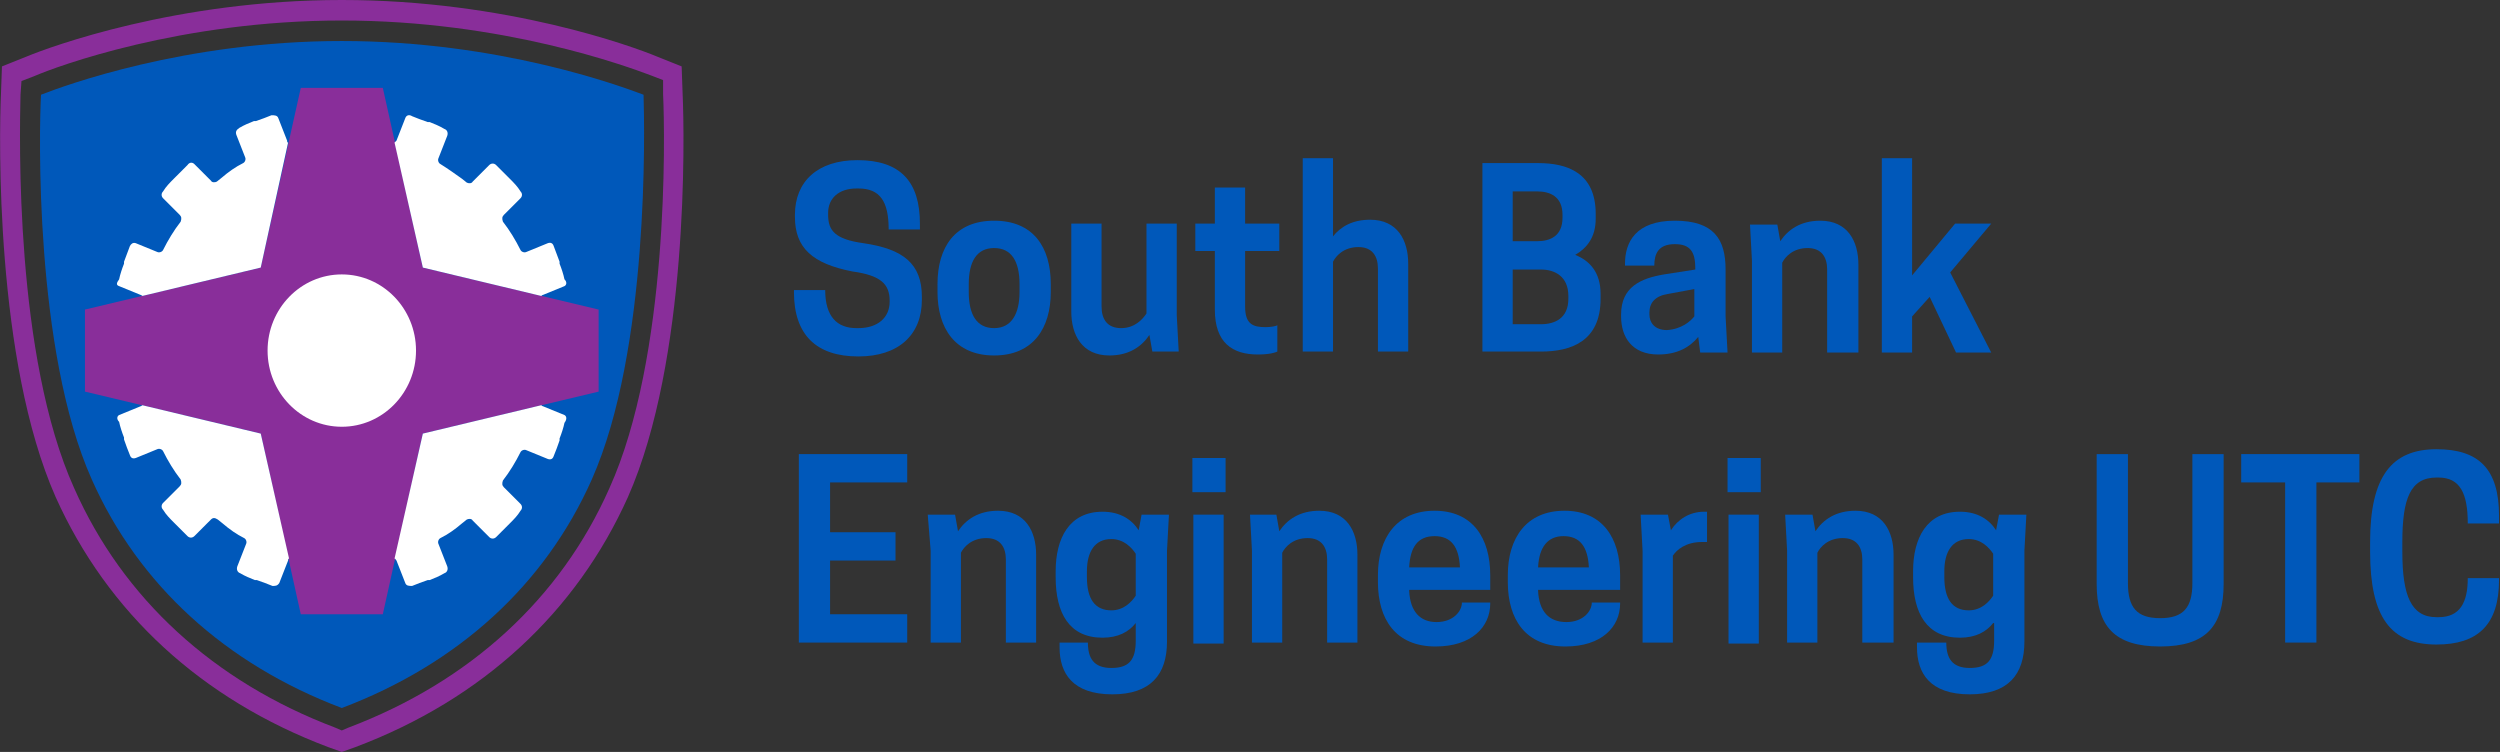 <?xml version="1.0" encoding="utf-8"?>
<!-- Generator: Adobe Illustrator 18.1.1, SVG Export Plug-In . SVG Version: 6.00 Build 0)  -->
<svg version="1.1" id="Layer_1" xmlns="http://www.w3.org/2000/svg" xmlns:xlink="http://www.w3.org/1999/xlink" x="0px" y="0px"
	 width="256px" height="77px" viewBox="0 0 256 77" enable-background="new 0 0 256 77" xml:space="preserve">
<rect x="0" y="0" width="256" height="77" fill="#333333" stroke="none"/>
<g>
	<path fill-rule="evenodd" clip-rule="evenodd" fill="#0058BA" d="M81.4,22.2V22c0-3.4,2.3-5.6,6.4-5.6c4.4,0,6.4,2.2,6.4,6.5v0.6
		h-3.2c0-2.9-0.9-4.2-3.1-4.2h-0.2c-1.8,0-2.9,1-2.9,2.5V22c0,1.6,0.7,2.5,3.6,2.9c4.1,0.6,6,2.1,6,5.5v0.3c0,3.6-2.4,5.8-6.5,5.8
		c-4.3,0-6.6-2.2-6.6-6.6v-0.2h3.2c0,2.7,1.2,3.9,3.2,3.9h0.2c2,0,3.2-1.1,3.2-2.7v-0.1c0-1.7-0.9-2.6-3.8-3
		C83.2,27,81.4,25.4,81.4,22.2z"/>
	<path fill-rule="evenodd" clip-rule="evenodd" fill="#0058BA" d="M104.4,29.9v-0.8c0-2.3-0.8-3.7-2.6-3.7s-2.6,1.4-2.6,3.7v0.8
		c0,2.3,0.8,3.7,2.6,3.7S104.4,32.1,104.4,29.9z M96,29.9v-0.8c0-3.8,1.8-6.5,5.8-6.5c4,0,5.8,2.7,5.8,6.5v0.8
		c0,3.7-1.8,6.5-5.8,6.5C97.8,36.4,96,33.6,96,29.9z"/>
	<path fill-rule="evenodd" clip-rule="evenodd" fill="#0058BA" d="M112.8,22.9v8.5c0,1.3,0.6,2.2,2,2.2c1.4,0,2.2-0.9,2.6-1.5v-9.2
		h3.1v9.4l0.2,3.7H118l-0.3-1.7c-0.8,1.2-2.1,2.1-4.1,2.1c-2.8,0-3.9-2.1-3.9-4.5v-9H112.8z"/>
	<path fill-rule="evenodd" clip-rule="evenodd" fill="#0058BA" d="M131,22.9v2.8h-3.5v5.7c0,1.8,0.8,2.1,2.1,2.1
		c0.5,0,1.1-0.1,1.2-0.2v2.7c-0.2,0.1-0.8,0.3-2,0.3c-2.6,0-4.4-1.2-4.4-4.6v-6h-2v-2.8h2v-3.7h3.1v3.7H131z"/>
	<path fill-rule="evenodd" clip-rule="evenodd" fill="#0058BA" d="M136.5,24.2c0.8-1,2-1.7,3.8-1.7c2.8,0,3.9,2.1,3.9,4.5v9h-3.1
		v-8.5c0-1.3-0.6-2.2-2-2.2c-1.5,0-2.3,0.9-2.6,1.5v9.2h-3.1V16.2h3.1V24.2z"/>
	<path fill-rule="evenodd" clip-rule="evenodd" fill="#0058BA" d="M154.9,27.6v5.6h2.9c1.4,0,2.8-0.6,2.8-2.6v-0.3
		c0-2-1.4-2.7-2.8-2.7H154.9z M154.9,19.6v5.1h2.5c1.3,0,2.6-0.5,2.6-2.4V22c0-1.9-1.3-2.4-2.6-2.4H154.9z M157.5,16.7
		c3,0,5.9,1,5.9,5.2v0.5c0,1.9-0.9,3-2.1,3.7c1.5,0.6,2.6,1.8,2.6,4v0.5c0,4.4-3.1,5.4-6.1,5.4h-6V16.7H157.5z"/>
	<path fill-rule="evenodd" clip-rule="evenodd" fill="#0058BA" d="M173.5,32.4v-2.8l-2.7,0.5c-1.3,0.2-1.9,0.9-1.9,1.9v0.2
		c0,0.8,0.5,1.6,1.8,1.6C172.2,33.7,173.1,32.9,173.5,32.4z M173.9,34.5c-0.9,1.1-2.2,1.8-4.1,1.8c-2.7,0-3.8-1.8-3.8-3.9v-0.2
		c0-2.8,2-3.7,4.4-4.1l3.2-0.5v-0.1c0-1.7-0.5-2.5-2.1-2.5c-1.7,0-2.1,1-2.1,2.2h-3V27c0-2.2,1.1-4.4,5.1-4.4c4,0,5.2,1.9,5.2,5v4.8
		l0.2,3.7h-2.8L173.9,34.5z"/>
	<path fill-rule="evenodd" clip-rule="evenodd" fill="#0058BA" d="M187.1,36.1v-8.5c0-1.3-0.6-2.2-2-2.2c-1.5,0-2.3,0.9-2.6,1.5v9.2
		h-3.1v-9.4l-0.2-3.7h2.8l0.3,1.7c0.8-1.2,2.1-2.1,4.1-2.1c2.8,0,3.9,2.1,3.9,4.5v9H187.1z"/>
	<polygon fill-rule="evenodd" clip-rule="evenodd" fill="#0058BA" points="192.7,16.2 195.8,16.2 195.8,28.2 200.2,22.9 203.9,22.9 
		199.7,27.9 203.9,36.1 200.3,36.1 197.6,30.4 195.8,32.4 195.8,36.1 192.7,36.1 	"/>
	<polygon fill-rule="evenodd" clip-rule="evenodd" fill="#0058BA" points="92.9,46.5 92.9,49.4 85,49.4 85,54.5 91.7,54.5 
		91.7,57.4 85,57.4 85,62.9 92.9,62.9 92.9,65.8 81.8,65.8 81.8,46.5 	"/>
	<path fill-rule="evenodd" clip-rule="evenodd" fill="#0058BA" d="M103,65.8v-8.5c0-1.3-0.6-2.2-2-2.2c-1.5,0-2.3,0.9-2.6,1.5v9.2
		h-3.1v-9.4L95,52.7h2.8l0.3,1.7c0.8-1.2,2.1-2.1,4.1-2.1c2.8,0,3.9,2.1,3.9,4.5v9H103z"/>
	<path fill-rule="evenodd" clip-rule="evenodd" fill="#0058BA" d="M116.3,56.7c-0.4-0.6-1.2-1.5-2.5-1.5c-1.7,0-2.5,1.3-2.5,3.3v0.6
		c0,2.2,0.8,3.4,2.5,3.4c1.3,0,2.1-0.9,2.5-1.5V56.7z M116.3,63.8c-0.7,0.9-1.8,1.5-3.4,1.5c-3.4,0-4.8-2.5-4.8-6.2v-0.6
		c0-3.4,1.4-6.1,4.8-6.1c1.8,0,3,0.8,3.7,1.9l0.3-1.6h2.8l-0.2,3.7v9.3c0,3.4-1.7,5.4-5.6,5.4c-4.1,0-5.4-2.2-5.4-4.8v-0.5h2.9
		c0,1.6,0.6,2.6,2.4,2.6c1.8,0,2.5-0.8,2.5-2.8V63.8z"/>
	<path fill-rule="evenodd" clip-rule="evenodd" fill="#0058BA" d="M122.2,52.7h3.1v13.2h-3.1V52.7z M125.5,50.4h-3.4v-3.5h3.4V50.4z
		"/>
	<path fill-rule="evenodd" clip-rule="evenodd" fill="#0058BA" d="M135.9,65.8v-8.5c0-1.3-0.6-2.2-2-2.2c-1.5,0-2.3,0.9-2.6,1.5v9.2
		h-3.1v-9.4l-0.2-3.7h2.7l0.3,1.7c0.8-1.2,2.1-2.1,4.1-2.1c2.8,0,3.9,2.1,3.9,4.5v9H135.9z"/>
	<path fill-rule="evenodd" clip-rule="evenodd" fill="#0058BA" d="M144.3,58.1h5.2c-0.1-2.1-0.9-3.2-2.6-3.2
		C145.2,54.9,144.4,56,144.3,58.1z M144.3,60.5c0.1,2.1,1.1,3.2,2.8,3.2c1.7,0,2.6-1.1,2.6-2h2.9v0.1c0,2.4-1.9,4.4-5.6,4.4
		c-4.1,0-5.9-2.8-5.9-6.6v-0.7c0-3.8,1.9-6.6,5.8-6.6c3.9,0,5.7,2.8,5.7,6.6v1.5H144.3z"/>
	<path fill-rule="evenodd" clip-rule="evenodd" fill="#0058BA" d="M157.5,58.1h5.2c-0.1-2.1-0.9-3.2-2.6-3.2
		C158.5,54.9,157.6,56,157.5,58.1z M157.5,60.5c0.1,2.1,1.1,3.2,2.9,3.2c1.7,0,2.6-1.1,2.6-2h2.9v0.1c0,2.4-1.9,4.4-5.6,4.4
		c-4.1,0-5.9-2.8-5.9-6.6v-0.7c0-3.8,1.9-6.6,5.8-6.6c3.9,0,5.7,2.8,5.7,6.6v1.5H157.5z"/>
	<path fill-rule="evenodd" clip-rule="evenodd" fill="#0058BA" d="M174.8,52.4v3.1h-0.5c-1.7,0-2.6,0.8-3,1.4v8.9h-3.1v-9.4
		l-0.2-3.7h2.8l0.3,1.6c0.7-1.1,1.9-1.9,3.4-1.9C174.6,52.4,174.7,52.4,174.8,52.4z"/>
	<path fill-rule="evenodd" clip-rule="evenodd" fill="#0058BA" d="M177,52.7h3.1v13.2H177V52.7z M180.3,50.4h-3.4v-3.5h3.4V50.4z"/>
	<path fill-rule="evenodd" clip-rule="evenodd" fill="#0058BA" d="M190.7,65.8v-8.5c0-1.3-0.6-2.2-2-2.2c-1.5,0-2.3,0.9-2.6,1.5v9.2
		H183v-9.4l-0.2-3.7h2.8l0.3,1.7c0.8-1.2,2.1-2.1,4.1-2.1c2.8,0,3.9,2.1,3.9,4.5v9H190.7z"/>
	<path fill-rule="evenodd" clip-rule="evenodd" fill="#0058BA" d="M204.1,56.7c-0.4-0.6-1.2-1.5-2.5-1.5c-1.7,0-2.5,1.3-2.5,3.3v0.6
		c0,2.2,0.8,3.4,2.5,3.4c1.3,0,2.1-0.9,2.5-1.5V56.7z M204.1,63.8c-0.7,0.9-1.8,1.5-3.4,1.5c-3.4,0-4.8-2.5-4.8-6.2v-0.6
		c0-3.4,1.4-6.1,4.8-6.1c1.8,0,3,0.8,3.7,1.9l0.3-1.6h2.8l-0.2,3.7v9.3c0,3.4-1.7,5.4-5.6,5.4c-4.1,0-5.4-2.2-5.4-4.8v-0.5h3
		c0,1.6,0.6,2.6,2.4,2.6c1.8,0,2.5-0.8,2.5-2.8V63.8z"/>
	<path fill-rule="evenodd" clip-rule="evenodd" fill="#0058BA" d="M214.7,59.8V46.5h3.2v13.2c0,2.5,0.9,3.6,3.3,3.6
		c2.4,0,3.3-1.1,3.3-3.6V46.5h3.2v13.3c0,4.3-1.8,6.4-6.5,6.4C216.5,66.2,214.7,64.1,214.7,59.8z"/>
	<polygon fill-rule="evenodd" clip-rule="evenodd" fill="#0058BA" points="237.2,65.8 234,65.8 234,49.4 229.5,49.4 229.5,46.5 
		241.6,46.5 241.6,49.4 237.2,49.4 	"/>
	<path fill-rule="evenodd" clip-rule="evenodd" fill="#0058BA" d="M249.5,63.2h0.2c2.2,0,3-1.5,3-4h3.2v0.2c0,4.6-2.2,6.6-6.4,6.6
		c-4.7,0-6.8-2.8-6.8-9.5v-1c0-6.7,2.2-9.5,6.8-9.5c4.3,0,6.4,2,6.4,6.8v0.8h-3.2c0-3.1-0.8-4.7-3-4.7h-0.2c-2.7,0-3.5,2.2-3.5,6.6
		v1C246,61,246.9,63.2,249.5,63.2z"/>
	<path fill-rule="evenodd" clip-rule="evenodd" fill="#892E9A" d="M62.4,50c-5,11.3-14.3,19.8-26.7,24.5L35,74.8l-0.7-0.3
		C21.9,69.8,12.6,61.3,7.6,50C1.5,36.5,2,14,2.1,9.7l0.1-1.4l1.3-0.5C5.8,6.8,18.5,2.1,35,2.1s29.2,4.7,31.6,5.6l1.3,0.5l0,1.4
		C68.1,14,68.5,36.5,62.4,50z M69.9,9.6l-0.1-2.8l-2.5-1C64.9,4.8,51.9,0,35,0S5.1,4.8,2.7,5.8l-2.5,1L0.1,9.6
		C-0.1,14-0.5,36.9,5.7,50.9C11,62.7,20.6,71.6,33.6,76.5L35,77l1.4-0.5c13-4.9,22.6-13.8,27.9-25.6C70.5,36.9,70.1,14,69.9,9.6z"/>
	<path fill="#0058BA" d="M35,72.5C23.1,68,14.2,59.9,9.4,49.1C3.5,35.9,4,13.2,4.2,9.7C6.5,8.8,18.9,4.2,35,4.2
		c16.1,0,28.5,4.6,30.9,5.5c0.1,3.5,0.6,26.1-5.3,39.4C55.8,59.9,46.9,68,35,72.5z"/>
	<polygon fill-rule="evenodd" clip-rule="evenodd" fill="#892E9A" points="43.3,27.4 39.2,9 35,9 30.8,9 26.7,27.4 8.7,31.7 
		8.7,35.9 8.7,40.1 26.7,44.4 30.8,62.9 35,62.9 39.2,62.9 43.3,44.4 61.3,40.1 61.3,35.9 61.3,31.7 	"/>
	<g>
		<path fill="#FFFFFF" d="M57.8,42.5l-2.2-0.9c-0.1,0-0.1-0.1-0.2-0.1l-12.1,2.9l-2.9,12.8c0.1,0,0.1,0.1,0.2,0.2l0.9,2.3
			c0.1,0.3,0.4,0.3,0.7,0.3c0.5-0.2,1-0.4,1.6-0.6l0.1,0l0.1,0c0.5-0.2,1-0.4,1.5-0.7c0.3-0.1,0.4-0.4,0.3-0.7l-0.9-2.3
			c-0.1-0.2,0-0.5,0.2-0.6c0.8-0.4,1.5-0.9,2.2-1.5l0.5-0.4c0.2-0.1,0.5-0.1,0.6,0.1l1.7,1.7c0.2,0.2,0.5,0.2,0.7,0
			c0.4-0.4,0.8-0.8,1.2-1.2l0.1-0.1l0.1-0.1c0.4-0.4,0.8-0.8,1.1-1.3c0.2-0.2,0.2-0.5,0-0.7l-1.7-1.7c-0.2-0.2-0.2-0.4-0.1-0.7
			c0.7-0.9,1.3-1.9,1.8-2.9c0.1-0.2,0.4-0.3,0.6-0.2l2.2,0.9c0.3,0.1,0.5,0,0.6-0.3c0.2-0.5,0.4-1,0.6-1.6l0-0.1l0-0.1
			c0.2-0.5,0.4-1.1,0.5-1.6C58.1,42.9,58,42.6,57.8,42.5z"/>
		<g>
			<path fill="#FFFFFF" d="M12.2,42.5l2.2-0.9c0.1,0,0.1-0.1,0.2-0.1l12.1,2.9l2.9,12.8c-0.1,0-0.1,0.1-0.1,0.2l-0.9,2.3
				C28.4,60,28.2,60,27.9,60c-0.5-0.2-1-0.4-1.6-0.6l-0.1,0l-0.1,0c-0.5-0.2-1-0.4-1.5-0.7c-0.3-0.1-0.4-0.4-0.3-0.7l0.9-2.3
				c0.1-0.2,0-0.5-0.2-0.6c-0.8-0.4-1.5-0.9-2.2-1.5l-0.5-0.4C22,53,21.8,53,21.6,53.2l-1.7,1.7c-0.2,0.2-0.5,0.2-0.7,0
				c-0.4-0.4-0.8-0.8-1.2-1.2l-0.1-0.1l-0.1-0.1c-0.4-0.4-0.8-0.8-1.1-1.3c-0.2-0.2-0.2-0.5,0-0.7l1.7-1.7c0.2-0.2,0.2-0.4,0.1-0.7
				c-0.7-0.9-1.3-1.9-1.8-2.9c-0.1-0.2-0.4-0.3-0.6-0.2l-2.2,0.9c-0.3,0.1-0.5,0-0.6-0.3c-0.2-0.5-0.4-1-0.6-1.6l0-0.1l0-0.1
				c-0.2-0.5-0.4-1.1-0.5-1.6C11.9,42.9,12,42.6,12.2,42.5z"/>
		</g>
		<g>
			<path fill="#FFFFFF" d="M57.8,29.3l-2.2,0.9c-0.1,0-0.1,0.1-0.2,0.1l-12.1-2.9l-2.9-12.8c0.1-0.1,0.1-0.1,0.2-0.2l0.9-2.3
				c0.1-0.3,0.4-0.4,0.7-0.2c0.5,0.2,1,0.4,1.6,0.6l0.1,0l0.1,0c0.5,0.2,1,0.4,1.5,0.7c0.3,0.1,0.4,0.4,0.3,0.7l-0.9,2.3
				c-0.1,0.2,0,0.5,0.2,0.6c0.8,0.5,1.5,1,2.2,1.5l0.5,0.4c0.2,0.1,0.5,0.1,0.6-0.1l1.7-1.7c0.2-0.2,0.5-0.2,0.7,0
				c0.4,0.4,0.8,0.8,1.2,1.2l0.1,0.1l0.1,0.1c0.4,0.4,0.8,0.8,1.1,1.3c0.2,0.2,0.2,0.5,0,0.7L51.6,22c-0.2,0.2-0.2,0.4-0.1,0.7
				c0.7,0.9,1.3,1.9,1.8,2.9c0.1,0.2,0.4,0.3,0.6,0.2l2.2-0.9c0.3-0.1,0.5,0,0.6,0.3c0.2,0.5,0.4,1.1,0.6,1.6l0,0.1l0,0.1
				c0.2,0.5,0.4,1.1,0.5,1.6C58.1,28.9,58,29.2,57.8,29.3z"/>
		</g>
		<g>
			<path fill="#FFFFFF" d="M12.2,29.3l2.2,0.9c0.1,0,0.1,0.1,0.2,0.1l12.1-2.9l2.8-12.8c-0.1,0-0.1-0.1-0.1-0.2l-0.9-2.3
				c-0.1-0.3-0.4-0.3-0.7-0.3c-0.5,0.2-1,0.4-1.6,0.6l-0.1,0l-0.1,0c-0.5,0.2-1,0.4-1.5,0.7c-0.3,0.2-0.4,0.4-0.3,0.7l0.9,2.3
				c0.1,0.2,0,0.5-0.2,0.6c-0.8,0.4-1.5,0.9-2.2,1.5l-0.5,0.4c-0.2,0.1-0.5,0.1-0.6-0.1l-1.7-1.7c-0.2-0.2-0.5-0.2-0.7,0.1
				c-0.4,0.4-0.8,0.8-1.2,1.2l-0.1,0.1l-0.1,0.1c-0.4,0.4-0.8,0.8-1.1,1.3c-0.2,0.2-0.2,0.5,0,0.7l1.7,1.7c0.2,0.2,0.2,0.4,0.1,0.7
				c-0.7,0.9-1.3,1.9-1.8,2.9c-0.1,0.2-0.4,0.3-0.6,0.2l-2.2-0.9c-0.3-0.1-0.5,0.1-0.6,0.3c-0.2,0.5-0.4,1.1-0.6,1.6l0,0.1l0,0.1
				c-0.2,0.5-0.4,1.1-0.5,1.6C11.9,29,11.9,29.2,12.2,29.3z"/>
		</g>
	</g>
	<path fill="#FFFFFF" d="M42.6,35.9c0,4.3-3.4,7.8-7.6,7.8c-4.2,0-7.6-3.5-7.6-7.8c0-4.3,3.4-7.8,7.6-7.8
		C39.2,28.1,42.6,31.6,42.6,35.9z"/>
</g>
</svg>
